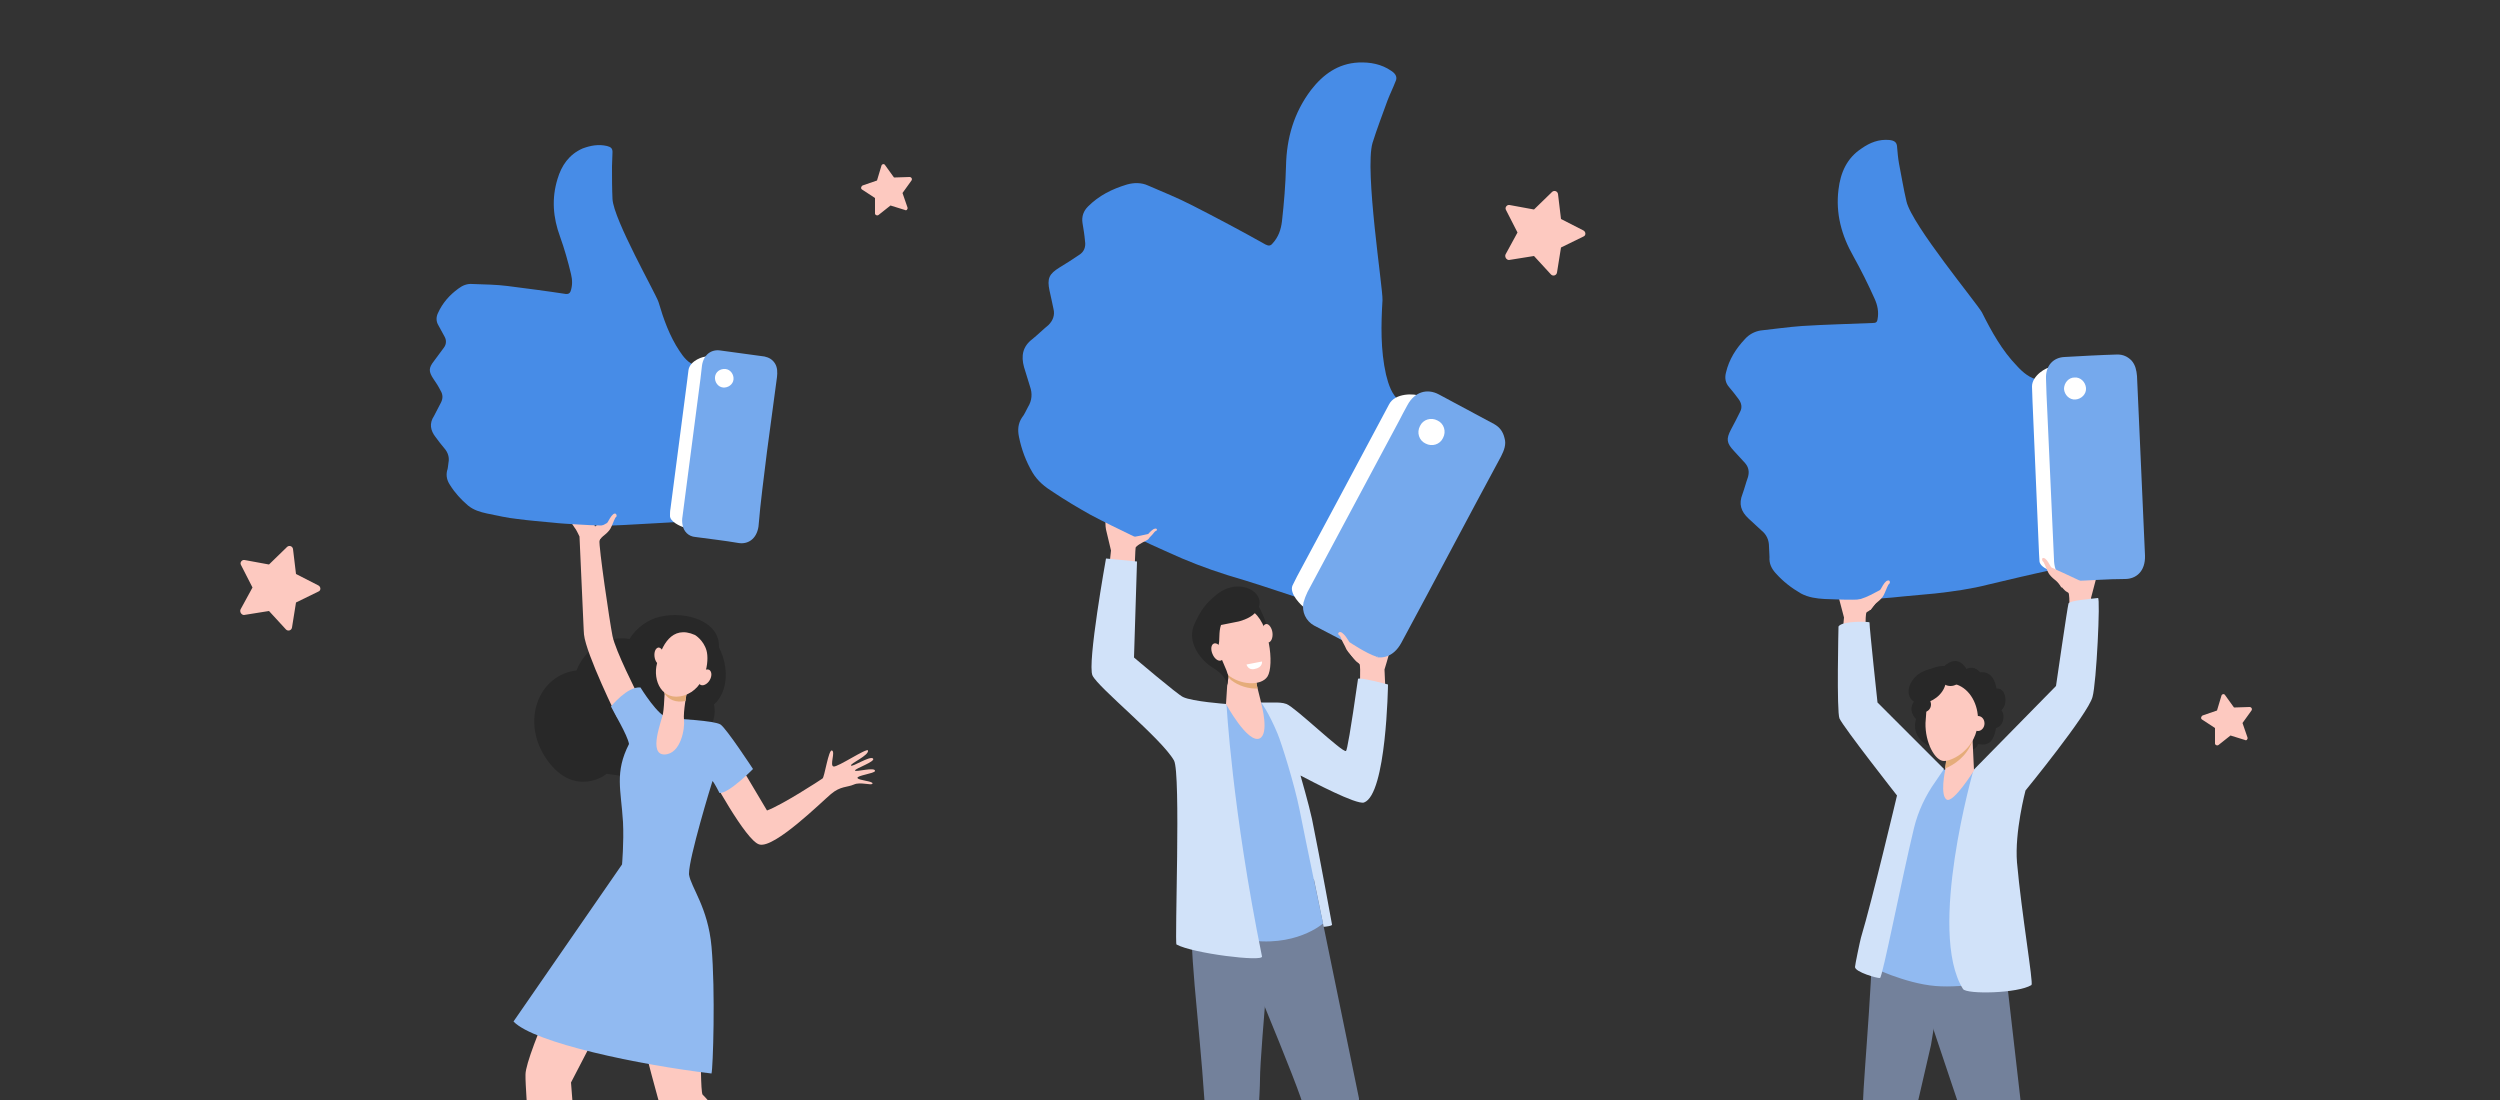 <?xml version="1.0" encoding="utf-8"?>
<!-- Generator: Adobe Illustrator 24.1.3, SVG Export Plug-In . SVG Version: 6.00 Build 0)  -->
<svg version="1.1" id="Layer_1" xmlns="http://www.w3.org/2000/svg" xmlns:xlink="http://www.w3.org/1999/xlink" x="0px" y="0px"
	 viewBox="0 0 500 220" style="enable-background:new 0 0 500 220;" xml:space="preserve">
<rect x="0" y="0" width="500" height="220" fill="#333333" stroke="none"/>
<style type="text/css">
	.st0{fill:#FDC9C0;}
	.st1{fill:#DC4437;}
	.st2{fill:#282828;}
	.st3{fill:#91BAF1;}
	.st4{fill:#E5AC7A;}
	.st5{fill:#478CE7;}
	.st6{fill:#FFFFFF;}
	.st7{fill:#75A9ED;}
	.st8{fill:#73819B;}
	.st9{fill:#353535;}
	.st10{fill:#D1E2F9;}
</style>
<path class="st0" d="M175,42.7l0-3.1l-2.6-1.7c-0.3-0.2-0.2-0.6,0.1-0.8l2.9-1l0.9-3c0.1-0.3,0.5-0.4,0.7-0.1l1.8,2.5l3.1-0.1
	c0.4,0,0.6,0.4,0.4,0.7l-1.8,2.5l1,2.9c0.1,0.3-0.2,0.7-0.5,0.5l-2.9-0.9l-2.4,1.9C175.4,43.2,175,43,175,42.7z"/>
<path class="st0" d="M443,148.7l0-3.1l-2.6-1.7c-0.3-0.2-0.2-0.6,0.1-0.8l2.9-1l0.9-3c0.1-0.3,0.5-0.4,0.7-0.1l1.8,2.5l3.1-0.1
	c0.4,0,0.6,0.4,0.4,0.7l-1.8,2.5l1,2.9c0.1,0.3-0.2,0.7-0.5,0.5l-2.9-0.9l-2.4,1.9C443.4,149.2,443,149,443,148.7z"/>
<path class="st0" d="M48.1,121.9l2.4-4.4l-2.3-4.5c-0.3-0.5,0.2-1.1,0.7-1l4.9,0.9l3.6-3.5c0.4-0.4,1.1-0.2,1.2,0.4l0.6,5l4.5,2.3
	c0.5,0.3,0.5,1,0,1.2l-4.5,2.2l-0.8,5c-0.1,0.6-0.8,0.8-1.2,0.4l-3.4-3.7l-5,0.8C48.3,123,47.9,122.4,48.1,121.9z"/>
<path class="st0" d="M301.1,50.9l2.4-4.4l-2.3-4.5c-0.3-0.5,0.2-1.1,0.7-1l4.9,0.9l3.6-3.5c0.4-0.4,1.1-0.2,1.2,0.4l0.6,5l4.5,2.3
	c0.5,0.3,0.5,1,0,1.2l-4.5,2.2l-0.8,5c-0.1,0.6-0.8,0.8-1.2,0.4l-3.4-3.7l-5,0.8C301.3,52,300.9,51.4,301.1,50.9z"/>
<g>
	<path class="st0" d="M130.9,176.7c-0.2,0.1,2.2,3.1,4.5,5.3c1.9,2.3,3.6,5.1,4.2,8.1c0.9,4.6,0.2,27.2,0.9,28.8
		c6.8,6.7,11.8,23.4,13.1,28.5c0.3,1,0.8,1.9,1.6,2.6l0,0l-0.3,5.8l-3.4,3.1c0,0,0.8-4.7-0.8-8.2c0,0-17.2-26-18.2-28
		c-1.9-5.7-9-34.7-9-34.7l-1.6-6.7C122,181.4,130.9,176.7,130.9,176.7z"/>
	<path class="st1" d="M159,251.9c0,0-2.1,3.3-2.3,4.6c-0.2,1.3-1.3,4.2-2.6,4.4c-0.3,0-5.2,0.4-5.2-0.2c0-0.5,1.8-1.1,2.6-1.7
		c1.4-1,3.6-9,3.6-9S158.9,250.8,159,251.9z"/>
</g>
<path class="st0" d="M116.2,187.1c0,0-11.1,23.7-11.1,27.8c-0.1,3.6,1.9,23.6,1.4,40.2c0,0.6-0.8,1.4-1.9,1.9
	c-0.6,0.3-3.6,1.6-3.6,1.6l-0.4,1.1l10.4-0.7l0.1-2.8c0,0,4.1-24.9,3.7-32c-0.1-1.1-0.6-7.7-0.6-7.7l12.5-24.1l-7.8-10.3
	L116.2,187.1z"/>
<path class="st2" d="M109.5,152.1c5.5,7.6,12,2.7,11.7,2.7c0.2-0.1,1.6,0.2,2.6,0.3c3.8,0.5,7.7-1.7,9.7-5c5.8,0.2,10.3-4.5,9.3-9.2
	c3-2.7,2.9-7.8,1-11.4c0.2-5.3-6.6-7.3-11.6-6.2c-2.5,0.5-4.9,2.2-6.3,4.5c-4.6-0.8-8.9,1.9-10.6,6.3
	C107.8,134.9,103.9,144.3,109.5,152.1z"/>
<path class="st0" d="M115.9,107.3c-0.3-0.6-0.6-1.3-1-1.8l-0.4-0.6c-0.1-0.1-0.1-0.2-0.1-0.3c-0.2-0.6,0-2.4,0-2.4l3.8,0.9l0.8,2.2
	c0.8-0.4,2.3-3.3,2.8-2.6c0.6,0.8-1.7,4.4-1.9,5.4c-0.2,1,2,16.1,2.6,19.1c0.6,3,4.9,11.4,4.9,11.4l-3.9,5c0,0-6.3-12.8-6.7-16.7
	c0-0.4-0.1-1-0.1-1.8L115.9,107.3z"/>
<path class="st0" d="M141.9,154.6l4.7-3.9c0,0,3.8,6.3,6.8,11.4c3-1.1,10.7-6.1,11.1-6.4c0.4-0.2,1.2-5.9,1.9-5.6
	c0.7,0.3-0.5,3,0.3,3.2c0.8,0.2,6.7-3.8,6.9-3.2c0.2,1-3.6,2.6-3.4,3c0.2,0.4,3.8-2,4.4-1.4c0.6,0.6-3.6,2-3.6,2.4
	c0,0.4,4.1-0.8,4,0.1c-0.1,0.5-3.7,0.9-3.5,1.4c0.2,0.5,3.1,0.6,3,1.1c-0.1,0.5-2.4-0.4-3.7,0.2c-1.4,0.6-2.7,0.3-4.6,1.9
	c-1.9,1.6-11.3,10.9-14.3,10.1C149.2,168.3,141.9,154.6,141.9,154.6z"/>
<g>
	<g>
		<path class="st3" d="M141.6,215.5C141.6,215.5,141.6,215.5,141.6,215.5C141.6,215.5,141.6,215.5,141.6,215.5z"/>
		<path class="st3" d="M125.8,148.8c-0.3-1.8-3.1-6.4-3.6-7.5c0,0,3.3-4.1,5.9-3.8c0,0,3.6,5.9,5.6,6.1c2,0.2,9.1,0.5,10.4,1.3
			c1.2,0.8,6.5,8.9,6.5,8.9s-4.8,4.9-6.7,4.8c0,0-1-2-1.4-2.4c-0.3,0.9-4.7,15.3-4.7,18.5l0,0c-4.1,3.4-10.2,2.6-13.4-1.7l0,0
			c0,0,0.4-4.5,0.2-8.6C124.2,157.9,122.9,154.5,125.8,148.8z"/>
		<path class="st3" d="M102.7,204.3l21.7-31.4c1.3,0.5,2.6,1,4,1.3c3.1,0.6,6.2,0.5,9.4,0.4c0,0.1,0,0.2,0,0.3
			c0.4,2.6,3.8,6.6,4.5,14.4c0.8,8.9,0.3,24.4,0,25.4C128,213,106.8,208.6,102.7,204.3z"/>
	</g>
</g>
<path class="st0" d="M137.4,138.3c0,0-0.8,4.1-0.6,5.7c0.2,1.6-0.6,6.8-3.9,6.9c-3.3,0-0.6-6.6-0.3-8.2c0.3-1.6,0.4-6.5,0.4-6.5
	L137.4,138.3z"/>
<path class="st4" d="M132.9,138.7c0.1-1.3,0.1-2.5,0.1-2.5l4.4,2.1c0,0-0.2,0.8-0.3,1.9C135.1,140.6,133.7,139.9,132.9,138.7z"/>
<path class="st0" d="M139,127c0,0,1.7,1,2.3,3.1c0.6,2.1-0.1,7.6-4.5,9c-4.4,1.3-6.3-3-5.4-6.4C132.3,129.2,134.3,124.9,139,127z"/>
<path class="st0" d="M130.9,131.3c0.1,0.9,0.6,1.6,1.1,1.6c0.5-0.1,0.9-0.8,0.8-1.8c-0.1-0.9-0.6-1.6-1.1-1.6
	C131.1,129.6,130.8,130.4,130.9,131.3z"/>
<path class="st0" d="M140,134.8c-0.5,0.8-0.5,1.7,0,2.1c0.5,0.4,1.4,0,1.9-0.8c0.5-0.8,0.5-1.7,0-2.1
	C141.4,133.7,140.6,134,140,134.8z"/>
<path class="st0" d="M119.5,102l1.3,1.7l0.9-0.7c0,0,0.1-0.1,0-0.4C121.6,102.4,119.6,101.4,119.5,102z"/>
<path class="st1" d="M110.9,261H97.8c-0.5,0-0.6-0.4-0.4-0.7c0.3-0.5,1.9-0.9,3.6-1.7c3,0.3,9.6-1.7,10.1-2.4
	C111.3,257.6,111.2,260.9,110.9,261z"/>
<path class="st5" d="M136.9,104.5c1.4-10.4,2.7-20.7,4.1-31c-0.6-0.1-1.3-0.2-1.9-0.4c-1.5-0.5-2.4-1.7-3.2-2.9
	c-2-3-3.2-6.4-4.2-9.8c-0.5-1.6-9-16.5-9.2-20.6c-0.1-2.2-0.1-4.3-0.1-6.5c0-1,0.1-1.9,0.1-2.9c0-0.7-0.3-1-1.1-1.2
	c-1.7-0.4-3.3-0.1-4.9,0.5c-2.7,1.2-4.2,3.4-5,6.1c-1.2,3.9-0.9,7.7,0.5,11.5c0.9,2.5,1.6,5,2.2,7.5c0.3,1.2,0.3,2.4-0.1,3.5
	c-0.2,0.4-0.4,0.5-0.9,0.5c-3.9-0.6-7.8-1.1-11.7-1.6c-2.3-0.3-4.6-0.3-7-0.4c-1.1-0.1-2,0.3-2.8,0.9c-1.8,1.3-3.2,2.9-4.1,4.9
	c-0.4,0.8-0.4,1.7,0.1,2.5c0.4,0.7,0.8,1.5,1.2,2.2c0.4,0.7,0.4,1.5-0.1,2.2c-0.7,0.9-1.3,1.8-2,2.7c-1.1,1.4-1.1,2.1-0.1,3.6
	c0.5,0.7,1,1.5,1.4,2.3c0.5,0.8,0.5,1.6,0.1,2.4c-0.5,0.9-0.9,1.8-1.4,2.7c-1,1.5-0.7,2.9,0.3,4.2c0.6,0.8,1.2,1.6,1.8,2.3
	c0.7,0.8,1,1.8,0.8,2.8c-0.1,0.6-0.1,1.2-0.3,1.7c-0.2,1,0,1.9,0.6,2.8c1,1.6,2.2,2.9,3.6,4.1c1.1,0.9,2.4,1.3,3.8,1.6
	c2,0.4,4.1,0.9,6.1,1.1c2.3,0.3,4.6,0.5,6.8,0.7c1.8,0.2,3.6,0.3,5.4,0.4c3,0.2,6.1,0.3,9.1,0.1c3.6-0.2,7.2-0.4,10.8-0.6
	C135.9,104.5,136.4,104.5,136.9,104.5z"/>
<path class="st6" d="M140.1,88.5c0.6-4.6,1.2-9.1,1.8-13.7c0.1-0.9,0.2-1.7,0.1-2.4c-0.1-0.7-0.3-1-0.5-1.1
	c-0.8-0.1-3.5,0.8-3.8,2.7c-0.1,0.8-0.2,1.6-0.3,2.4c-1.1,8.4-2.2,16.9-3.3,25.3c-0.1,0.5-0.1,1-0.1,1.4c-0.1,1.2,2.1,2.2,2.9,2.4
	c0.5,0.1,1.1-0.9,1.4-3.3C138.9,97.7,139.5,93.1,140.1,88.5z"/>
<path class="st7" d="M153.4,90.3c0.7-5,1.3-9.9,2-14.9c0.1-0.9,0.1-1.9-0.4-2.7c-0.5-0.8-1.2-1.2-2.1-1.4c-2.9-0.4-5.9-0.8-8.8-1.2
	c-1.9-0.3-3.4,0.9-3.7,3c-0.1,0.9-0.2,1.7-0.3,2.6c-1.2,9.2-2.4,18.4-3.6,27.6c-0.1,0.5-0.1,1.1,0,1.6c0.2,1.4,1.2,2.4,2.6,2.5
	c2.9,0.4,5.7,0.7,8.6,1.2c1.8,0.3,3.6-0.7,4-3.3C152.1,100.3,152.8,95.3,153.4,90.3z"/>
<path class="st6" d="M143,75.4c-0.1,1,0.6,2,1.6,2.1c1,0.1,2-0.6,2.1-1.6c0.1-1-0.6-2-1.6-2.1C144,73.7,143.1,74.4,143,75.4z"/>
<path class="st0" d="M123,102.7c-0.3,0-0.5,0.3-0.7,0.5c-0.4,0.5-0.8,1.4-0.9,1.4c0,0-2.7,1.5-4.2,2.1c-0.1,0.1-0.1,0.3-0.2,0.5
	l2.5,1.4c0.1-0.1,0.2-0.2,0.2-0.3c0.4-0.6,0.8-1,1.2-1.3c0.4-0.3,1-0.9,1.2-1.3c0.1-0.2,0.4-0.8,0.5-1.1c0.1-0.3,0.3-0.7,0.4-0.9
	c0-0.1,0.2-0.3,0.3-0.4C123.4,103,123.2,102.7,123,102.7z"/>
<path class="st0" d="M410.6,249.7c0,0,1.6,1.5,1.6,2.1c0,0.6,0.1,6.6-0.5,7.2c-0.6,0.6-2.5,1-1.9,1.6c0.5,0.5,4,0.4,6.3,0.2
	c0.7,0,1.5-5.5,1.8-6.3c0.4-1.2,1.4-3.8,1-4.6c-0.2-0.4-1-1.2-2.2-2c-1.2-0.8-2.4-2.6-2.4-2.6L410.6,249.7z"/>
<path class="st0" d="M390.5,253.3c0,0,1.4,4,1.4,4c0.1,0.6,0.5,2.2,0.5,2.8c0,2.2-9.7-1.8-7.6-2.8c0.2-0.1,0.8-0.8,0.9-1.5
	c0.1-1.1-0.8-2.6-0.8-2.6L390.5,253.3z"/>
<path class="st8" d="M375.2,179c0,0-0.7,7.2-0.7,7.3c0,11.6-2.3,34.2-1.9,36.4c1.1,5.3,12.5,32.4,12.5,32.4l6.2-0.7l-8.1-32.4l3-13
	l4.2-25.8L375.2,179z"/>
<path class="st8" d="M399.7,185.3l1.2,6.8l3.2,27.9l12.1,27.3c0,0-1.7,4-4.2,4.5l-19.3-28l-12-35.8l0.4-8L399.7,185.3z"/>
<path class="st9" d="M416.6,248c0,0-3.6,10.2-5.1,10.7c-0.4,0.1-2.2,0.5-2.5,1.3c-0.1,0.2,0,1,0,1h7.6c0,0,1-4.5,1.3-6.5
	c0,0,2-4.8,1.8-5.3C419.5,248.8,416.6,248,416.6,248z"/>
<path class="st9" d="M394,260.8l-1.1-3.5c0,0-2.3,1-3.5,0.8c-1.2-0.2-3.5-0.8-3.5-0.8c-4.7,1.5-8.5,2.3-7.8,3.5l0,0H394z"/>
<path class="st0" d="M367.8,119.7c0.4,1.5,1,3.8,1,3.8c-0.1,0.6-0.2,3.3-0.5,6.6l4.8-1.9c0,0-0.1-5.4,0.2-5.7c0.2-0.3,0.5,0.1,2-2.1
	c0.4-0.6,0.5-1.7,0.5-1.7s0.1-1.3-0.2-1.5c-0.3-0.1-0.6,0.1-0.8,0.3c-0.1,0.2-0.1,0.8-0.2,1c-0.1,0.2-0.8,0.5-1.1,0.5
	c-0.3,0,0-4,0-4s0.2-1.1,0.2-1.5c0.1-0.3,0.4-1.2,0.4-1.2s0.3-1.3-0.1-1.4c-0.2-0.1-0.9,1-1.3,2.2c-0.5,1.2-0.7,2.6-0.9,2.5
	c-0.3,0-0.1-2.2-0.1-2.2s0.3-1,0.3-1.5c0.3-0.6,0.5-1.6,0-1.7c-0.1,0-0.8,1.3-0.8,1.3s-0.3,1-0.4,1.4c-0.3,0.8-0.3,2-0.5,2.6
	c-0.1,0.5-0.2,0.3-0.3,0.3c0,0,0-0.6,0.1-1.5c0-0.4,0-0.9,0.1-1.4c0.1-0.5,0.2-1.1,0.2-1.5c0.1-1.1-0.6-1-0.9,0
	c-0.1,0.4-0.2,0.8-0.3,1.3c-0.4,1.7-0.4,3.3-0.6,3.3c-0.2,0-0.1-2.9-0.1-2.9s-0.4-1.6-0.7-0.1c-0.4,1.8-0.4,3.2-0.4,3.3
	C367.7,116.7,367.4,118.2,367.8,119.7z"/>
<path class="st0" d="M419.2,115.8c-0.4,1.5-1,3.8-1,3.8c0.1,0.6,0.2,3.3,0.5,6.6l-4.8-1.9c0,0,0.1-5.4-0.2-5.7
	c-0.2-0.3-0.5,0.1-2-2.1c-0.4-0.6-0.5-1.7-0.5-1.7s-0.1-1.3,0.2-1.5c0.3-0.1,0.6,0.1,0.8,0.3c0.1,0.2,0.1,0.8,0.2,1
	c0.1,0.2,0.8,0.5,1.1,0.5c0.3,0,0-4,0-4s-0.2-1.1-0.2-1.5c-0.1-0.3-0.4-1.2-0.4-1.2s-0.3-1.3,0.1-1.4c0.2-0.1,0.9,1,1.3,2.2
	c0.5,1.2,0.7,2.6,0.9,2.5c0.3,0,0.1-2.2,0.1-2.2s-0.3-1-0.3-1.5c-0.3-0.6-0.5-1.6,0-1.7c0.1,0,0.8,1.3,0.8,1.3s0.3,1,0.4,1.4
	c0.3,0.8,0.3,2,0.5,2.6c0.1,0.5,0.2,0.3,0.3,0.3c0,0,0-0.6-0.1-1.5c0-0.4,0-0.9-0.1-1.4c-0.1-0.5-0.2-1.1-0.2-1.5
	c-0.1-1.1,0.6-1,0.9,0c0.1,0.4,0.2,0.8,0.3,1.3c0.4,1.7,0.4,3.3,0.6,3.3c0.2,0,0.1-2.9,0.1-2.9s0.4-1.6,0.7-0.1
	c0.4,1.8,0.4,3.2,0.4,3.3C419.2,112.8,419.5,114.3,419.2,115.8z"/>
<path class="st2" d="M388.9,133.2c0,0,2.5-2.6,4.4,0.6c0,0,1.5-0.9,2.6,0.7c0,0,2.8-0.8,3.4,3.3c0,0,1.4-0.3,1.6,1.4
	c0.2,1.7-0.7,2.8-0.7,2.8s0.8,0.6,0.4,2.1c-0.3,1.3-1.4,1.5-1.4,1.5s-0.3,2.2-1.3,2.9c-1,0.7-2.3,0.3-2.3,0.3s-0.3,1.2-1.5,1.1
	c-1.1-0.1-2.5-1.2-3.8-0.7c-1.3,0.5-4.5,0-4.5,0s-3.7-1.6-2.6-5.4c0,0-1.9-1.7-0.2-3.8c0,0-1.2-3.3,1.2-5.2
	C386.9,133,388.9,133.2,388.9,133.2z"/>
<path class="st3" d="M383,153.1l6.3,0.9c0,0,5,0.1,5.7,0.1s4.6,22.9,5.7,31.6c1.1,8.6,0.3,10.2,0.3,10.2s-8,1.8-13.9,1.3
	c-6.1-0.5-13-3.9-13-3.9s5.2-16.6,6.3-21.8C381.3,166.3,383,153.1,383,153.1z"/>
<path class="st10" d="M367.7,125.3c0,0-0.4,17.1,0.2,18.4c0.9,1.9,11.5,15.4,11.5,15.4s-5,21.1-7.2,28.4c-0.2,0.7-1.2,5.5-1.2,5.9
	c0,1,4.5,2.3,5,2.2c0.5-0.1,4.4-20.1,6.8-30c0.8-3.3,2.3-6.5,4.3-9.3l1.7-2.5l-13.3-13.3c0,0-1.6-14.8-1.6-16
	C374.1,124.3,368.4,124.1,367.7,125.3z"/>
<path class="st10" d="M394.7,154l16.5-16.8c0,0,2.3-15.9,2.5-16.5c0.2-0.6,4.3-0.9,5.9-1.1c0.5-0.1-0.3,17-1.1,19.8
	c-0.9,3.4-13.4,18.7-13.4,18.7s-2.2,8.3-1.7,14.4c0.9,10.1,3.3,24.1,2.9,24.5c-2.7,1.7-13,1.9-13.7,0.8
	C385.4,186.3,394.7,154,394.7,154z"/>
<path class="st0" d="M389.4,150.9l-0.4,3.3c0,0-1,4.8,0.3,5.7c1.3,0.9,5.5-5.8,5.5-5.8l-0.4-8.4L389.4,150.9z"/>
<path class="st4" d="M394.4,148.4c-1.1,2.9-3.6,4.6-5.4,5.3l0.4-2.8l4.9-5.2L394.4,148.4z"/>
<path class="st2" d="M401.1,140c0,1.3-0.7,2.3-1.6,2.3c-0.9,0-1.6-1-1.6-2.3c0-1.3,0.7-2.3,1.6-2.3
	C400.3,137.7,401.1,138.7,401.1,140z"/>
<path class="st2" d="M396.2,135c0,0.7-0.9,1.3-2,1.3c-1.1,0-2-0.6-2-1.3c0-0.7,0.9-1.3,2-1.3C395.3,133.7,396.2,134.3,396.2,135z"/>
<path class="st0" d="M391.3,136.9c-2.6-0.9-5.4,0.8-5.8,3.5c-0.2,1.2-0.3,2.6-0.4,4.2c-0.1,3.9,1.9,7.6,3.7,7.6s6.6-2.5,6.8-8
	C395.7,140.9,394,137.8,391.3,136.9z"/>
<path class="st0" d="M394.3,144.7c0,0.9,0.6,1.5,1.3,1.5c0.7,0,1.3-0.7,1.3-1.5c0-0.9-0.6-1.5-1.3-1.5
	C394.8,143.2,394.3,143.9,394.3,144.7z"/>
<path class="st2" d="M383.6,134.9c-1.8,1.4-2.4,3.6-1.4,4.9c1,1.3,3.3,1.1,5.1-0.3c1.8-1.4,2.4-3.6,1.4-4.9
	C387.8,133.4,385.5,133.5,383.6,134.9z"/>
<path class="st2" d="M388.4,136.1c0,0.6,0.8,1.1,1.7,1.1s1.7-0.5,1.7-1.1c0-0.6-0.8-1.1-1.7-1.1S388.4,135.5,388.4,136.1z"/>
<path class="st2" d="M383.4,140.9c0,0.8,0.6,1.5,1.4,1.5c0.8,0,1.4-0.7,1.4-1.5s-0.6-1.5-1.4-1.5C384,139.5,383.4,140.1,383.4,140.9
	z"/>
<path class="st5" d="M411.7,113.2c-0.6-12.5-1.1-24.8-1.6-37.2c-0.8,0-1.6,0.1-2.3,0c-1.8-0.3-3.2-1.5-4.4-2.8
	c-3-3.1-5.1-6.9-7-10.7c-0.9-1.7-14-17.5-15.1-22.2c-0.6-2.5-1-5.1-1.5-7.6c-0.2-1.1-0.3-2.3-0.4-3.5c-0.1-0.8-0.6-1.1-1.5-1.2
	c-2.1-0.2-3.9,0.5-5.6,1.7c-2.9,1.9-4.2,4.8-4.6,8.2c-0.6,4.8,0.6,9.2,3,13.4c1.5,2.7,2.9,5.5,4.2,8.4c0.6,1.3,0.9,2.7,0.6,4.2
	c-0.1,0.6-0.4,0.7-1,0.7c-4.7,0.2-9.4,0.3-14.1,0.6c-2.8,0.2-5.5,0.6-8.3,0.9c-1.2,0.2-2.3,0.8-3.1,1.7c-1.8,1.9-3.2,4.1-3.8,6.7
	c-0.3,1.1-0.1,2.1,0.6,2.9c0.7,0.8,1.3,1.6,1.9,2.4c0.6,0.8,0.8,1.7,0.3,2.6c-0.6,1.2-1.2,2.4-1.8,3.5c-1,1.9-0.9,2.7,0.6,4.3
	c0.7,0.8,1.5,1.6,2.2,2.4c0.7,0.8,0.9,1.7,0.6,2.8c-0.4,1.1-0.7,2.3-1.1,3.4c-0.8,2-0.3,3.5,1.2,4.9c0.9,0.8,1.7,1.6,2.6,2.4
	c1,0.8,1.5,1.9,1.5,3.2c0,0.7,0.1,1.4,0.1,2.1c-0.1,1.3,0.4,2.3,1.2,3.2c1.5,1.7,3.2,3,5.1,4.1c1.5,0.8,3.1,1,4.7,1.1
	c2.5,0.1,4.9,0.2,7.4,0.1c2.7-0.1,5.5-0.3,8.2-0.6c2.2-0.2,4.3-0.4,6.5-0.6c3.6-0.4,7.2-0.9,10.7-1.8c4.2-1,8.4-2,12.6-2.9
	C410.7,113.5,411.2,113.4,411.7,113.2z"/>
<path class="st6" d="M412.2,93.8c-0.2-5.5-0.5-11-0.7-16.5c0-1-0.1-2-0.4-2.8c-0.2-0.8-0.5-1.2-0.8-1.1c-1,0-3.9,1.7-3.9,3.9
	c0,1,0.1,1.9,0.1,2.9c0.4,10.1,0.9,20.3,1.3,30.4c0,0.6,0.1,1.2,0.1,1.7c0.2,1.4,3,2.2,3.9,2.2c0.6,0,1.1-1.3,1-4.2
	C412.6,104.9,412.4,99.4,412.2,93.8z"/>
<path class="st7" d="M428.2,93.1c-0.3-6-0.5-12-0.8-17.9c-0.1-1.1-0.3-2.2-1.1-3.1c-0.8-0.8-1.7-1.2-2.8-1.2
	c-3.5,0.1-7.1,0.3-10.6,0.5c-2.3,0.1-3.8,1.8-3.7,4.3c0,1,0.1,2.1,0.1,3.1c0.5,11,1,22.1,1.5,33.1c0,0.6,0.1,1.3,0.3,1.9
	c0.5,1.5,1.9,2.5,3.5,2.4c3.5-0.1,6.9-0.4,10.4-0.4c2.2,0,4.1-1.5,4-4.7C428.7,105.1,428.5,99.1,428.2,93.1z"/>
<path class="st6" d="M412.8,77.8c0.1,1.2,1.1,2.2,2.3,2.1c1.2-0.1,2.2-1.1,2.1-2.3c-0.1-1.2-1.1-2.2-2.3-2.1
	C413.7,75.5,412.8,76.6,412.8,77.8z"/>
<path class="st0" d="M377.6,116.1c-0.3,0-0.5,0.3-0.7,0.5c-0.4,0.5-0.8,1.4-0.9,1.4c0,0-0.9,0.5-1.9,1c-1.2,0.6-2.6,1.1-4,1.2
	c-0.3,0-0.5,0.1-0.5,0.1l4.5,1.7c0.1-0.1,0.2-0.2,0.2-0.3c0.4-0.6,0.8-1,1.2-1.3c0.4-0.3,1-0.9,1.2-1.3c0.1-0.2,0.4-0.8,0.5-1.1
	c0.1-0.3,0.3-0.7,0.4-0.9c0-0.1,0.2-0.3,0.3-0.4C378.1,116.4,377.9,116,377.6,116.1z"/>
<path class="st0" d="M408.7,111.6c0.3,0,0.5,0.3,0.7,0.5c0.4,0.5,0.8,1.4,0.9,1.4c0,0,6.1,2.8,6.2,2.9l-4.2,1.1
	c-0.1-0.1-0.2-0.2-0.2-0.3c-0.4-0.6-0.8-1-1.2-1.3c-0.4-0.3-1-0.9-1.2-1.3c-0.1-0.2-0.4-0.8-0.5-1.1c-0.1-0.3-0.3-0.7-0.4-0.9
	c0-0.1-0.2-0.3-0.3-0.4C408.3,111.8,408.5,111.5,408.7,111.6z"/>
<path class="st0" d="M278.1,129.7c-0.4,1.6-1.2,4.2-1.2,4.2c0,0.7,0.2,3.7,0.3,7.3l-5.3-2.3c0,0,0.3-5.7,0-6.1
	c-0.2-0.3-0.6-0.1-2.2-2.5c-0.5-0.7-0.5-1.9-0.5-1.9s-0.1-1.5,0.3-1.6c0.3-0.1,0.7,0.1,0.8,0.4c0.1,0.3,0.1,0.9,0.2,1.1
	c0.1,0.3,0.9,0.6,1.2,0.6c0.3,0,0.1-4.4,0.1-4.4s-0.1-1.2-0.2-1.7c-0.1-0.3-0.4-1.4-0.4-1.4s-0.3-1.5,0.1-1.6
	c0.3-0.1,0.9,1.2,1.4,2.4c0.5,1.4,0.7,2.8,0.9,2.8c0.3,0,0.2-2.4,0.2-2.4s-0.3-1.1-0.3-1.6c-0.3-0.6-0.5-1.8,0.1-1.9
	c0.1,0,0.8,1.5,0.8,1.5s0.3,1.1,0.4,1.6c0.3,0.9,0.3,2.2,0.4,2.9c0.1,0.5,0.2,0.3,0.3,0.3c0,0,0-0.7-0.1-1.6c0-0.5,0-1-0.1-1.6
	c-0.1-0.5-0.2-1.2-0.2-1.7c-0.1-1.2,0.7-1.1,1,0c0.1,0.4,0.2,0.9,0.3,1.4c0.4,1.9,0.3,3.7,0.5,3.7c0.3,0,0.2-3.2,0.2-3.2
	s0.4-1.8,0.8-0.1c0.4,2,0.3,3.5,0.3,3.6C278.3,126.4,278.6,128.1,278.1,129.7z"/>
<path class="st10" d="M277.6,136.9c0,0-6-1.6-6-1.1c-1.5,10.5-2.2,14.3-2.4,14.4c-0.7,0.4-10.1-8.7-11.9-9.4
	c-0.8-0.3-1.7-0.3-2.6-0.3c-2,0-2.5,0-2.5,0c-0.1,0-0.1,0-0.1,0l0,1.9c2.2,2.1,4.5,43.3,4.9,43.3c0.5,0,9.8-0.1,9.4-0.8
	c0,0-2.3-12.7-4-21.1c-0.6-2.8-2.3-8.7-2.3-8.7c2.3,1.2,11.2,5.9,12.7,5.4C277.3,158.9,277.6,136.9,277.6,136.9z"/>
<path class="st0" d="M264.7,250.7c0,0-0.3,5.3-0.3,5.4c-0.1,0.7-0.5,2.4-0.5,3c0,2.3,10.1-2,7.9-3c-0.2-0.1-1.3-0.8-1.3-1.6
	c-0.1-1.2-0.4-3.7-0.4-3.7L264.7,250.7z"/>
<path class="st9" d="M271.7,256c0,0-2.4,0.7-3.6,0.9c-1.2,0.2-2.8-1.3-3.7-0.9c-0.9,0.4-0.9,4.8-0.9,4.8s12.7,0.8,16.3-0.4
	C281.3,259.9,276.6,257.7,271.7,256z"/>
<path class="st0" d="M242.4,251.2c0,0-0.3,5.3-0.3,5.4c-0.1,0.7-0.5,2.4-0.5,3c0,2.3,10.1-2,7.9-3c-0.2-0.1-1.6-1.3-1.7-2.1
	c-0.1-1.2,0-3.1,0-3.1L242.4,251.2z"/>
<path class="st9" d="M249.4,256.5c0,0-2.4,0.7-3.6,0.9c-1.2,0.2-2.8-1.3-3.7-0.9c-0.9,0.4-1,4.4-1,4.4s13.6,1,16.8,0.1
	C259.4,260.6,254.3,258.2,249.4,256.5z"/>
<path class="st8" d="M258.5,174l4.3,1.9l9,43.8l-0.4,32.8l-7.2,0.2c0,0-3.4-28.7-3.4-30.9c0-2.2-15.6-39-15.6-39L258.5,174z"/>
<path class="st8" d="M255.2,176.4c0,0-3.2,33.7-3.2,39.4s-2.6,37.5-2.6,37.5l-7.2,0c0,0-0.5-9.7-1.3-24c-0.1-2.2,0.2-6.7,0-9.1
	c-1.1-16.6-3.4-32.3-2.3-38.5c0.2-1,0.5-3.6,1.1-4.3C244.5,172.5,255.2,176.4,255.2,176.4z"/>
<path class="st0" d="M221.2,105.9c0.4,1.6,1,4.2,1,4.2c-0.1,0.7-0.4,3.7-0.7,7.3l5.4-2c0,0,0.1-5.9,0.3-6.3c0.2-0.3,0.5,0.1,2.2-2.2
	c0.5-0.7,0.6-1.9,0.6-1.9s0.1-1.5-0.2-1.6c-0.3-0.1-0.7,0.1-0.8,0.3c-0.1,0.3-0.1,0.9-0.2,1.1c-0.1,0.3-0.9,0.5-1.2,0.5
	c-0.3,0,0.2-4.4,0.2-4.4s0.2-1.2,0.3-1.6c0.1-0.3,0.4-1.3,0.4-1.3s0.4-1.5,0-1.6c-0.3-0.1-1,1.1-1.5,2.4c-0.5,1.4-0.9,2.8-1,2.8
	c-0.3-0.1-0.1-2.4-0.1-2.4s0.4-1.1,0.4-1.6c0.3-0.6,0.6-1.8,0-1.9c-0.1,0-0.9,1.5-0.9,1.5s-0.3,1-0.5,1.5c-0.3,0.9-0.4,2.2-0.6,2.8
	c-0.1,0.5-0.3,0.3-0.3,0.3c0,0,0-0.7,0.2-1.6c0.1-0.5,0-1,0.2-1.6c0.1-0.5,0.2-1.2,0.3-1.7c0.1-1.2-0.7-1.1-1,0
	c-0.1,0.4-0.2,0.9-0.4,1.4c-0.5,1.8-0.5,3.6-0.7,3.6c-0.3,0,0-3.2,0-3.2s-0.4-1.8-0.8-0.2c-0.5,1.9-0.5,3.5-0.5,3.6
	C221.3,102.6,220.9,104.3,221.2,105.9z"/>
<path class="st3" d="M259.9,161.9c-1-5-3.6-13.3-4.4-15.2c-1.8-4.3-3.2-6.1-3.2-6.1l-7,0.2c0,0-0.2,0-0.2,0.1
	c-0.6,0.1-0.6,20.4-0.3,28c0.3,7.6,2,17.5,2,17.5l2-0.2c0,1,0.1,1.7,0.1,1.7c10.1,1.8,15.7-3.2,15.7-3.2S261.2,168.5,259.9,161.9z"
	/>
<path class="st10" d="M245.3,140.8c0,0-6.9-0.5-8.7-1.4c-1.1-0.5-9.8-7.9-9.8-7.9l0.6-19.2l-6.2-0.6c0,0-3.8,21.1-2.7,23.4
	c1.1,2.4,13.8,12.6,16.3,17c1.4,2.5,0.1,36.5,0.5,36.8c3.3,1.8,17.3,3.5,17.1,2.4C246.4,161.8,245.3,140.8,245.3,140.8z"/>
<path class="st5" d="M261.7,120.2c6.9-12.9,13.7-25.7,20.6-38.5c-0.8-0.5-1.6-0.9-2.3-1.4c-1.7-1.4-2.3-3.4-2.8-5.4
	c-1.1-4.9-1-9.9-0.7-14.9c0.1-2.3-3.6-25.9-2-31.4c0.9-2.9,2-5.7,3-8.5c0.5-1.3,1.1-2.5,1.6-3.8c0.4-0.8,0.1-1.5-0.8-2.1
	c-2-1.4-4.3-1.8-6.6-1.7c-4.1,0.2-7.1,2.4-9.5,5.5c-3.4,4.5-4.9,9.6-5,15.3c-0.1,3.7-0.4,7.3-0.8,10.9c-0.2,1.7-0.7,3.2-1.9,4.5
	c-0.4,0.5-0.8,0.5-1.4,0.2c-4.8-2.7-9.7-5.3-14.6-7.8c-2.9-1.5-5.9-2.7-8.9-4c-1.3-0.6-2.8-0.6-4.2-0.2c-3,0.9-5.6,2.2-7.8,4.4
	c-0.9,0.9-1.3,2-1.1,3.3c0.2,1.2,0.4,2.4,0.5,3.6c0.2,1.2-0.2,2.2-1.2,2.8c-1.3,0.9-2.6,1.7-3.9,2.5c-2.1,1.3-2.5,2.2-2,4.6
	c0.3,1.2,0.5,2.4,0.8,3.7c0.3,1.2-0.1,2.3-1,3.2c-1.1,0.9-2.1,1.9-3.2,2.8c-2,1.5-2.3,3.4-1.7,5.6c0.4,1.3,0.8,2.6,1.2,3.9
	c0.5,1.4,0.4,2.8-0.4,4.1c-0.4,0.7-0.7,1.5-1.2,2.1c-0.8,1.2-0.9,2.5-0.6,3.9c0.5,2.5,1.4,4.9,2.7,7.1c1,1.7,2.5,2.9,4.1,3.9
	c2.4,1.6,4.9,3.1,7.4,4.5c2.8,1.5,5.7,2.9,8.6,4.3c2.3,1.1,4.6,2.2,6.9,3.2c3.9,1.8,7.8,3.3,11.9,4.6c4.8,1.4,9.6,3,14.4,4.6
	C260.5,119.8,261.1,120,261.7,120.2z"/>
<path class="st6" d="M273.7,100.9c3-5.7,6.1-11.3,9.1-17c0.6-1.1,1.1-2.1,1.3-3.1c0.2-0.9,0.2-1.5-0.1-1.6c-1-0.5-5-0.7-6.2,1.7
	c-0.5,1-1.1,2-1.6,3c-5.6,10.5-11.2,21-16.8,31.4c-0.3,0.6-0.6,1.2-0.9,1.8c-0.7,1.6,1.7,4,2.6,4.6c0.6,0.4,1.9-0.6,3.5-3.6
	C267.6,112.3,270.7,106.6,273.7,100.9z"/>
<path class="st7" d="M290.3,109.8c3.3-6.2,6.6-12.4,9.9-18.5c0.6-1.2,1.1-2.4,0.7-3.7c-0.3-1.3-1-2.2-2.1-2.8c-3.7-2-7.3-3.9-11-5.9
	c-2.4-1.3-4.9-0.5-6.3,2.1c-0.6,1.1-1.2,2.2-1.7,3.2c-6.1,11.4-12.2,22.8-18.3,34.2c-0.3,0.6-0.6,1.4-0.8,2.1
	c-0.4,1.9,0.5,3.7,2.1,4.6c3.6,1.9,7.2,3.7,10.7,5.7c2.3,1.3,5.1,0.9,6.8-2.3C283.7,122.2,287,116,290.3,109.8z"/>
<path class="st6" d="M284,85.2c-0.7,1.3-0.2,2.9,1.1,3.5c1.3,0.7,2.9,0.2,3.5-1.1c0.7-1.3,0.2-2.9-1.1-3.5
	C286.2,83.4,284.6,83.9,284,85.2z"/>
<path class="st0" d="M245.6,134.6l-0.4,6.2c0,0,4.3,7.9,6.7,6.9c2-0.9,0.4-6.8,0.4-6.8s-0.3-1.4-0.7-2.9c-0.3-1.1-0.5-2.3-0.5-3.1
	C251.2,132.7,245.6,134.6,245.6,134.6z"/>
<path class="st4" d="M251.1,134.8c0.1-2.1-5.5-0.1-5.5-0.1l0,0.6c0.2,0.3,0.4,0.5,0.6,0.7c1.5,1.2,3.6,1.8,5.3,1.7
	C251.3,136.6,251.1,135.6,251.1,134.8z"/>
<g>
	<path class="st2" d="M251.4,120.7c0,0,2.2,3.5,2.3,6.5c0.1,2.9-0.6,4.9-0.6,4.9l-7.2-9L251.4,120.7z"/>
	<path class="st0" d="M254.5,126.6c0.1,1-0.3,1.9-0.9,1.9c-0.6,0-1.1-0.7-1.2-1.8c-0.1-1,0.3-1.9,0.9-1.9
		C253.8,124.8,254.4,125.6,254.5,126.6z"/>
	<path class="st0" d="M243.5,124.4c-0.2,0-0.4,8.5,2,10.5c2.4,2.1,6.7,2.4,8,0.4c1.4-2.2,0.4-11.2-3.3-13.2
		C246.7,120.1,243.5,124.4,243.5,124.4z"/>
	<path class="st2" d="M243.1,119.1c-1.9,1.6-2.9,2.8-4.2,5.7c-1.7,3.6,1.3,7.4,3.9,8.9c2.6,1.6,2.7,3.4,2.7,3.4l0.1-1.1
		c0.1-0.4,0.1-0.7,0-1c-0.1-0.3-0.2-0.6-0.3-0.9c-0.2-0.5-0.9-2.1-1.1-2.6c-0.7-1.1-0.8-1.4-0.5-2.5c0.3-0.8,0-2.6,0.5-4l3.5-0.7
		c0,0,2.2-0.5,3.3-1.7C254.3,119.1,248.1,114.8,243.1,119.1z"/>
	<path class="st0" d="M244.5,130c0.4,0.9,0.3,1.9-0.3,2.1c-0.5,0.2-1.3-0.3-1.7-1.3c-0.4-0.9-0.3-1.9,0.3-2.1
		C243.3,128.5,244.1,129.1,244.5,130z"/>
</g>
<path class="st0" d="M231.2,105.7c-0.2,0-0.5,0.1-0.6,0.2c-0.5,0.3-1,1-1,0.9c0,0-2.5,0.6-3.8,0.7c-0.1,0.1-0.2,0.2-0.3,0.3l1.6,1.7
	c0.1-0.1,0.2-0.2,0.2-0.2c0.4-0.4,0.9-0.6,1.2-0.8c0.4-0.2,1-0.5,1.2-0.7c0.1-0.2,0.5-0.6,0.7-0.8c0.2-0.2,0.4-0.5,0.5-0.6
	c0.1-0.1,0.2-0.2,0.4-0.3C231.5,106.1,231.4,105.8,231.2,105.7z"/>
<path class="st0" d="M268,126.4c0.3,0,0.6,0.3,0.8,0.5c0.6,0.6,1.1,1.7,1.2,1.6c0,0,3.3,2.2,5.2,2.8c0.1,0.2,0.3-0.1,0.4,0.1l-3,1.9
	c-1.5-1.1-3.1-3-3.3-3.4c-0.1-0.3-0.5-1-0.7-1.4c-0.2-0.4-0.4-0.8-0.5-1.1c0-0.1-0.3-0.4-0.4-0.5C267.5,126.8,267.7,126.4,268,126.4
	z"/>
<path class="st6" d="M252.4,132.3l-3.1,0.6c0,0,0.3,1.2,1.6,0.9C252.6,133.5,252.4,132.3,252.4,132.3z"/>
</svg>

